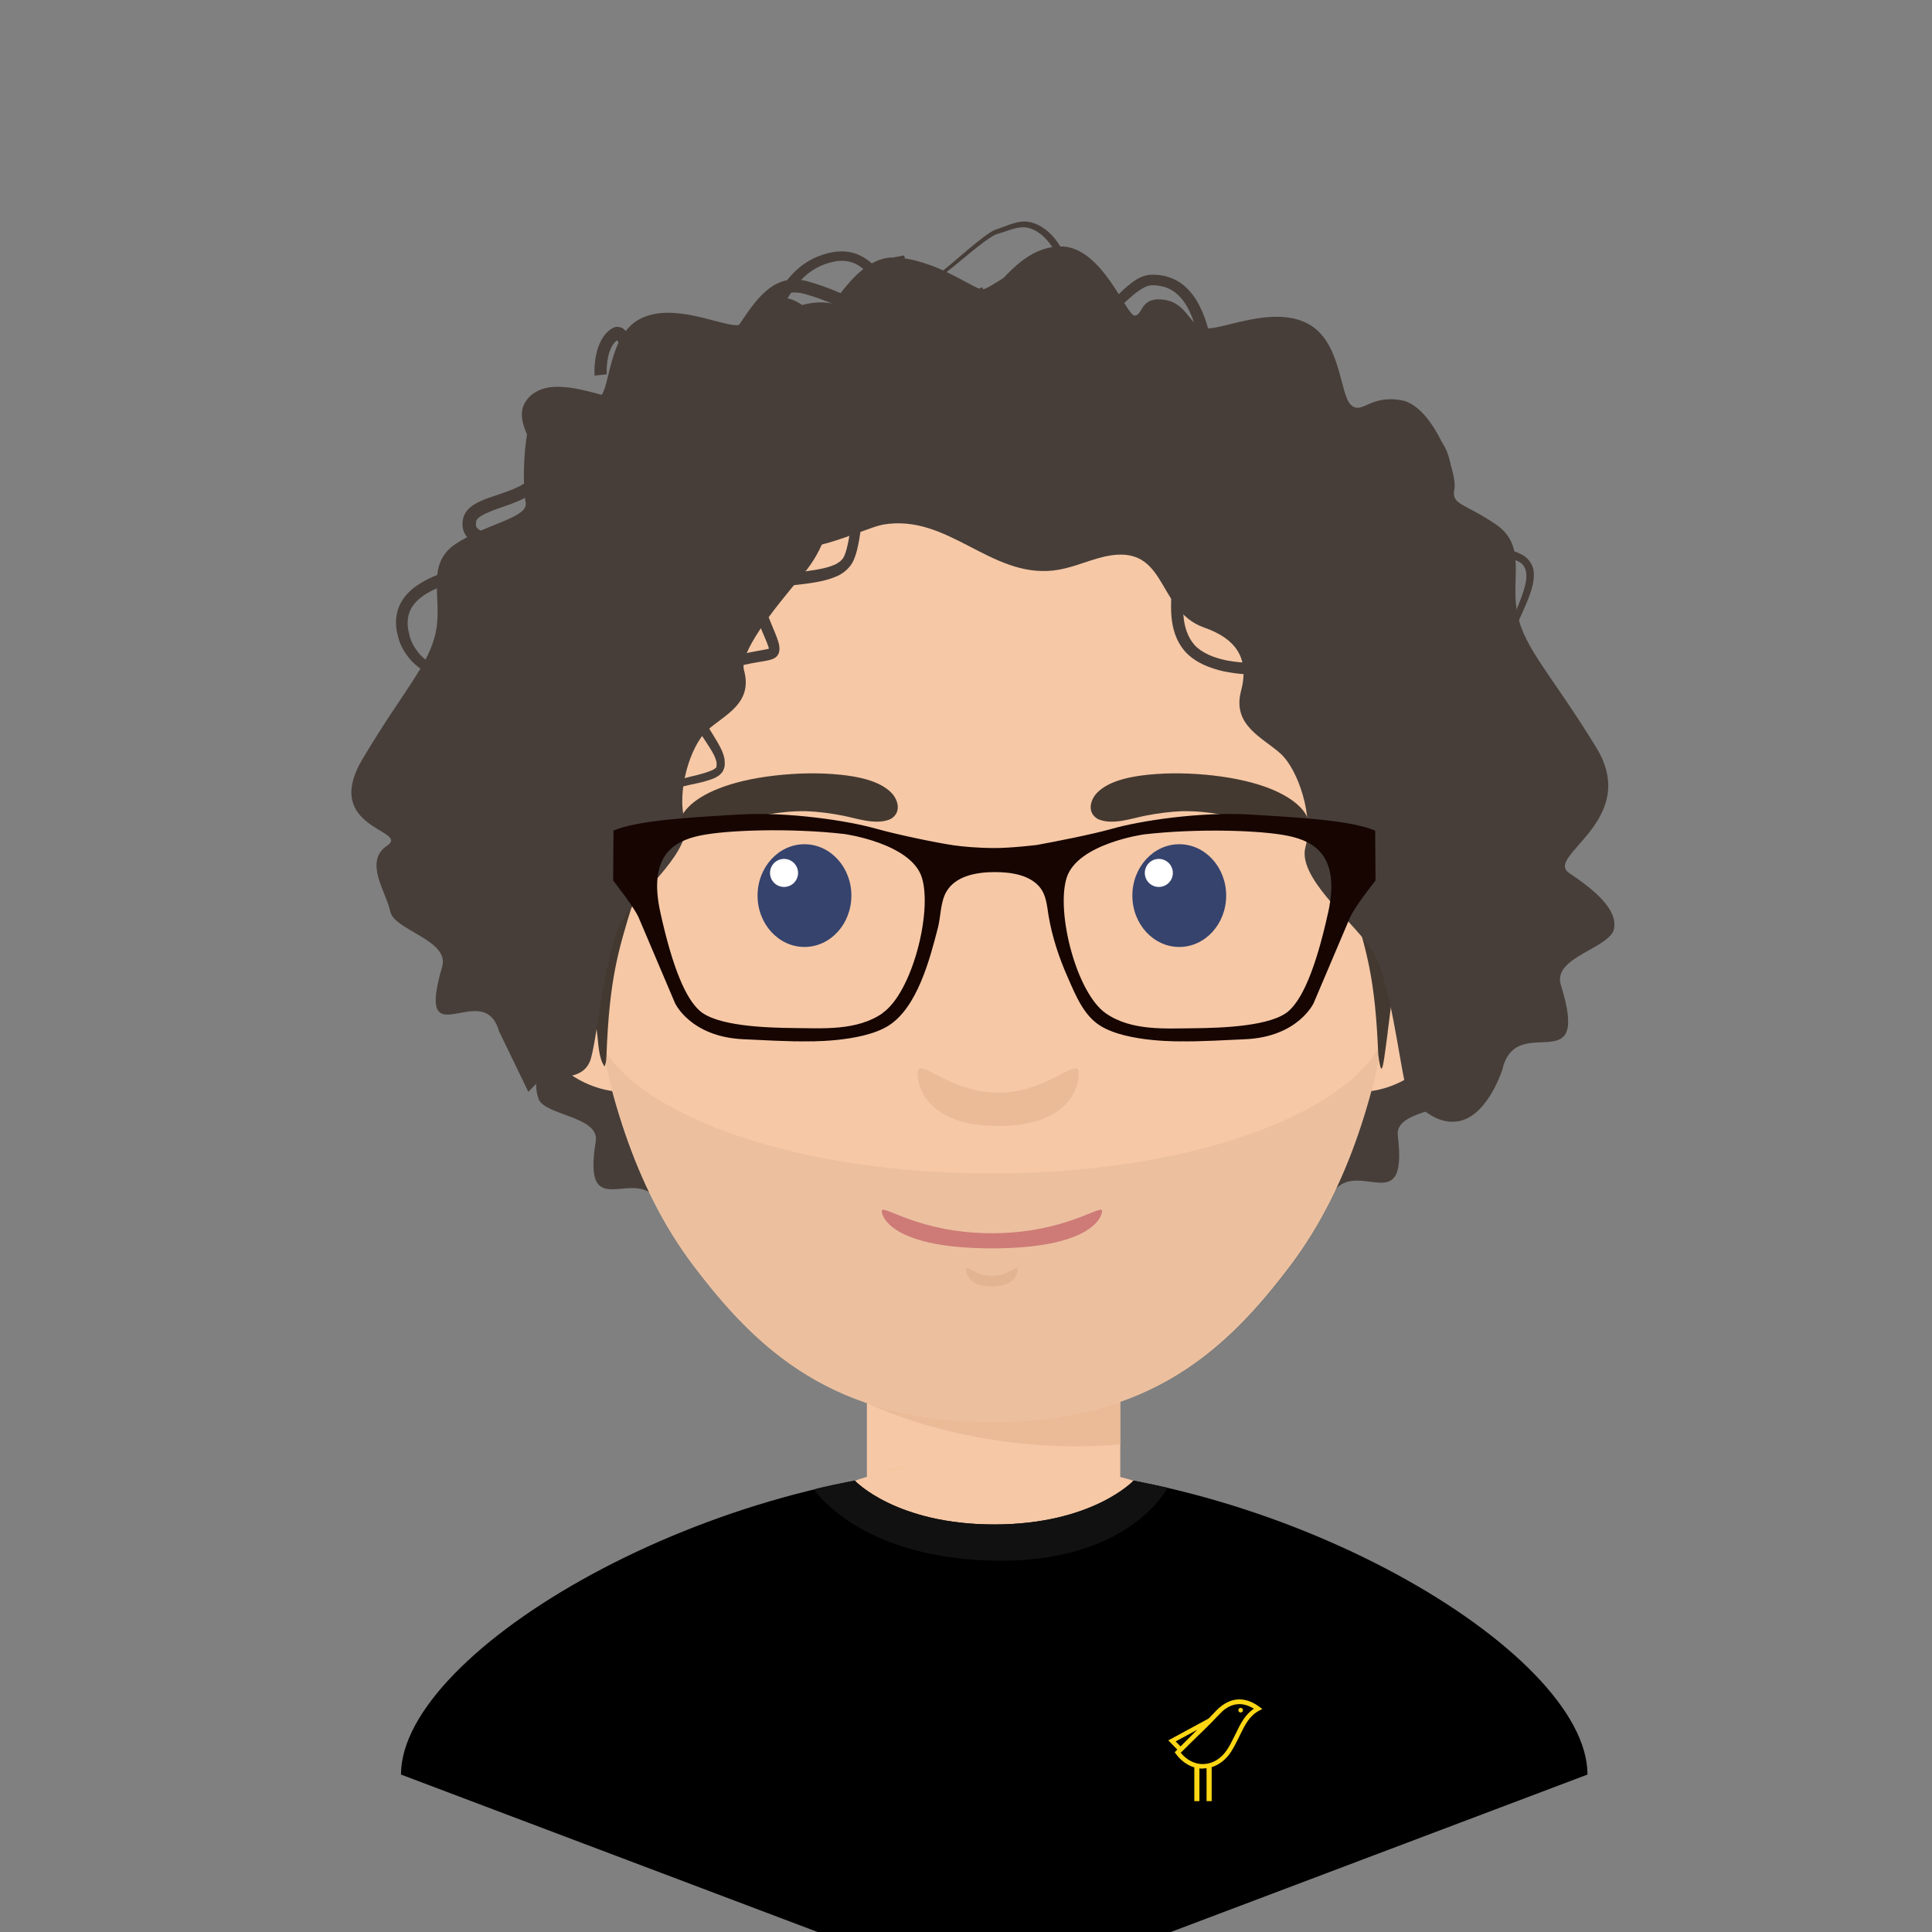 <?xml version="1.0" encoding="UTF-8"?>
<svg id="Layer_1" data-name="Layer 1" xmlns="http://www.w3.org/2000/svg" viewBox="0 0 208 208">
  <rect x="0" y="0" width="208" height="208" fill="#808080" stroke="none"/>
  <defs>
    <style>
      .cls-1 {
        fill: #111;
      }

      .cls-2 {
        stroke: #443930;
        stroke-miterlimit: 10;
        stroke-width: .22px;
      }

      .cls-2, .cls-3 {
        fill: #443930;
      }

      .cls-4 {
        fill: #35436d;
      }

      .cls-5 {
        fill: #ffd714;
      }

      .cls-6 {
        fill: #e8b895;
        opacity: .8;
      }

      .cls-7 {
        fill: #f6c594;
      }

      .cls-8 {
        fill: #fff;
      }

      .cls-9 {
        fill: #d6807c;
      }

      .cls-10 {
        fill: #f6c8a6;
      }

      .cls-11 {
        fill: #160500;
      }

      .cls-12 {
        opacity: .04;
      }

      .cls-13 {
        fill: #473e39;
      }
    </style>
  </defs>
  <g>
    <rect class="cls-10" x="93.33" y="147.14" width="27.28" height="27.76"/>
    <path class="cls-7" d="M93.45,159.01s3.87,4.36,13.24,4.36,13.24-4.36,13.24-4.36c0,0-13.73-4.54-26.47,0Z"/>
  </g>
  <path class="cls-6" d="M93.33,151.05s11.48,5.81,27.28,4.46v-7.32h-27.28v2.86Z"/>
  <path class="cls-3" d="M153,59.87c1.23.05,2.5.02,3.86.31.34.09.7.2,1.06.38.36.22.76.47.98,1.02.05.13.1.27.13.41v.33c.02.23,0,.43-.05.6-.06.38-.18.68-.28,1-.46,1.23-1.03,2.32-1.53,3.44-.5,1.1-.99,2.23-1.13,3.32-.03.55.04.95.31,1.3.34.43.84.81,1.32,1.2,2,1.51,4.36,2.74,6.25,4.79.92,1.03,1.74,2.31,1.85,3.82.07,1.49-.53,2.79-1.24,3.85-.72,1.07-1.57,1.99-2.39,2.88-.41.45-.83.89-1.16,1.34-.16.22-.33.47-.38.66-.08.19-.04.34.02.58.41.95,1.46,1.88,2.35,2.78.91.93,1.92,1.83,2.57,3.14.35.65.35,1.59-.03,2.2-.35.62-.84,1.07-1.34,1.45-1.01.75-2.1,1.33-3.16,1.93-1.06.58-2.08,1.23-2.97,2.01-.22.19-.41.41-.53.63-.11.22-.11.49-.07.81.04.31.08.65.07.98,0,.15-.05.39-.12.54-.1.13-.19.31-.31.4-.97.86-2.18,1.21-3.34,1.6-1.19.31-2.39.7-3.63.65,1.23-.02,2.41-.48,3.56-.85,1.12-.43,2.33-.86,3.15-1.67.12-.09.15-.22.24-.33.03-.13.07-.21.06-.37-.01-.31-.06-.61-.11-.93-.05-.31-.09-.71.07-1.06.15-.33.37-.58.6-.8.91-.87,1.93-1.57,2.98-2.21,1.04-.64,2.11-1.23,3.03-1.96.92-.72,1.67-1.7,1.09-2.7-.53-1.02-1.5-1.91-2.43-2.79-.47-.44-.95-.89-1.42-1.38-.46-.49-.94-1-1.26-1.74-.06-.2-.13-.41-.15-.63,0-.23,0-.48.08-.66.12-.41.31-.68.5-.96.38-.55.79-1,1.2-1.47.81-.92,1.62-1.8,2.26-2.78.64-.97,1.09-2.06,1.03-3.14-.08-1.06-.73-2.14-1.53-3.01-1.67-1.8-3.96-3-6.1-4.57-.53-.42-1.08-.83-1.56-1.41-.58-.68-.71-1.62-.65-2.33.18-1.43.71-2.59,1.21-3.74.52-1.14,1.1-2.23,1.52-3.33.2-.51.32-1.17.25-1.33-.02-.2-.55-.49-1.08-.6-1.12-.25-2.36-.26-3.62-.31-.32-.02-.64-.03-.98-.07-.16-.01-.36-.06-.54-.09"/>
  <path class="cls-13" d="M143.19,128.89c2.56-4.88,8.46,2.88,7.3-6.64-.33-2.71,5.61-2.54,6.34-4.29.73-1.74.29-4.03-1.86-6-2.15-1.97,8.11-3.61,5.06-11.12-3.04-7.48-5.2-10.26-5.26-13.61-.07-3.35,2.29-6.13-.43-8.65-2.71-2.52-4.07-2.53-3.44-3.95.63-1.43,2.38-9.98-.69-11.05-3.07-1.07-4.16.71-5.09-.43-.93-1.14.28-6.06-2.76-8.24-3.05-2.18-8.16-.91-9.98-1.23-1.82-.32-3.8-.13-6.15-.9-2.35-.78-1.49-1.3-2.32-1.4-3.69-.46-4.13-6.8-6.53-7.19-4.11-.68-9.66,4.72-10.62,4.65-.96-.08-4.35-4.58-8.13-4.29-3.78.3-3.11,4.25-3.86,4.52-.75.27-2.2-2.63-6.38-2.31-4.18.32-3.94,4.59-4.28,4.88-.09.08-.18,1.35-.26,3.14-.37,8.16,4.3,15.77,11.82,18.97,4.1,1.74,8.09,2.93,9.87,1.98,4.39-2.35,2.14,2.37,4.24,2.71,2.1.34,4.67-4.24,7.37-2.68,2.7,1.57,2.07,6.03,4.82,7.51,2.75,1.47,4.01,3.44,2.45,6.48-1.56,3.04,1.29,4.67,2.73,6.46,1.45,1.79,2.07,6.4.68,9.01-1.39,2.61,2.99,7.32,4.49,10.34,1.49,3.02.63,11.25.91,14.09,0,0-1.69,8.38,1.32,8.26s8.63-9.02,8.63-9.02Z"/>
  <path class="cls-13" d="M75.85,134.11c1.3-.43,4.79-.3,5.2-3.12.4-2.82-.1-11.08,1.52-14.04,1.62-2.95,6.2-7.47,4.93-10.13-1.27-2.67-.45-7.25,1.08-8.97,1.52-1.73,4.44-3.23,3.01-6.33-.73-1.59,1.95-5.9,4.85-10.15,3.55-5.2,2.29-12.28-2.84-15.93l-.18-.12c2.11-.25.07-5.06,4.35-2.52,4.29,2.54,3.97-5.12,3.97-5.12,0,0,32.11-2.15,31.78-2.46-.33-.31.09-4.56-4.07-5.06-4.16-.51-5.74,2.34-6.47,2.03-.74-.31.11-4.23-3.66-4.69-3.76-.46-7.35,3.89-8.31,3.93-.96.03-6.28-5.6-10.41-5.11-4.13.5-6,6.83-6.84,6.9-.84.07-2.35-1.94-4.73-1.26-2.38.67-2,2.96-3.83,3.2-1.84.24-6.89-1.26-10.03.79-3.14,2.05-2.15,7.02-3.12,8.12-.98,1.1-1.99-.73-5.1.21-3.11.93-1.73,9.56-1.17,11.01.57,1.45-.78,1.4-3.6,3.8-2.82,2.4-.59,5.27-.8,8.62-.21,3.34-2.49,6.02-5.85,13.37-3.37,7.36,6.81,9.45,4.58,11.33-2.24,1.88-2.78,4.14-2.12,5.91.65,1.77,6.59,1.87,6.15,4.56-1.57,9.46,4.66,1.96,7.01,6.95,0,0,1.81,5.26,4.71,4.31Z"/>
  <g>
    <ellipse class="cls-10" cx="67.45" cy="104.19" rx="11.73" ry="13.39"/>
    <ellipse class="cls-10" cx="146.12" cy="104.19" rx="11.73" ry="13.39"/>
  </g>
  <path class="cls-10" d="M151.19,79.78c0-13.18-19.15-37.42-44.41-37.42-31.8,0-44.41,17.7-44.41,37.42,0,12.88-.53,39.5,12.24,56.43,6.78,8.99,15.04,16.88,32.17,16.88s25.4-7.9,32.18-16.9c12.75-16.92,12.22-43.53,12.22-56.4Z"/>
  <path class="cls-6" d="M107.47,117.64c-5.42,0-8.68-4.05-8.68-2.09s1.57,5.68,8.68,5.68,8.68-3.72,8.68-5.68-3.26,2.09-8.68,2.09Z"/>
  <path class="cls-6" d="M106.79,137.37c-1.73,0-2.77-1.29-2.77-.67s.5,1.81,2.77,1.81,2.77-1.19,2.77-1.81-1.04.67-2.77.67Z"/>
  <path class="cls-9" d="M106.79,132.77c-7.91,0-11.86-3.22-11.86-2.4s1.47,4.03,11.86,4.03,11.86-3.21,11.86-4.03-3.95,2.4-11.86,2.4Z"/>
  <path class="cls-12" d="M106.77,126.33c-22.59,0-40.04-7.12-42.6-15.25l.19-.89c1.45,8.77,4.74,18.48,9.95,25.63,6.7,9.19,15.25,17.26,32.44,17.26s25.69-7.94,32.4-16.98c5.4-7.28,8.45-16.33,9.91-25.31h.19c-2.2,8.26-19.61,15.54-42.48,15.54Z"/>
  <path d="M107.04,157.93l4.09,58.8-67.96-25.68c0-13.4,33.64-33.12,63.87-33.12Z"/>
  <path d="M107.04,157.93l-4.09,58.8,67.96-25.68c0-13.4-33.64-33.12-63.87-33.12Z"/>
  <path class="cls-10" d="M93.9,159.08s3.84,4.77,13.14,4.77,13.14-4.77,13.14-4.77c0,0-13.63-4.96-26.28,0Z"/>
  <path class="cls-10" d="M92.03,159.41s4.41,4.72,15.01,4.72,15.01-4.72,15.01-4.72c0,0-15.6-4.89-30.02,0Z"/>
  <path class="cls-1" d="M92.03,159.41s4.4,4.71,15,4.71,15.01-4.72,15.01-4.72l3.66.77s-4.06,8.13-18.67,7.85c-14.61-.27-19.39-7.67-19.39-7.67l.6-.16.66-.15.89-.2.82-.16.68-.14.73-.14Z"/>
  <g>
    <rect class="cls-5" x="128.58" y="189.31" width=".55" height="4.6"/>
    <rect class="cls-5" x="129.9" y="189.31" width=".55" height="4.6"/>
    <g>
      <path d="M135.44,183.97c-1.25.66-1.74,1.88-2.31,3.04-.25.51-.51,1.02-.82,1.5-1.42,2.17-4.04,2.2-5.53.17,1.14-1.18,2.29-2.22,3.43-3.37.47-.47.94-1.07,1.48-1.46,1.2-.88,2.47-.83,3.75.13"/>
      <path class="cls-5" d="M127.11,188.69c.65.81,1.54,1.26,2.46,1.23.99-.03,1.91-.59,2.54-1.55.29-.44.53-.92.76-1.39l.04-.08c.06-.12.12-.24.18-.36.46-.95.94-1.93,1.9-2.58-1.09-.68-2.15-.66-3.15.08-.35.26-.69.62-1.01.97-.15.16-.3.32-.44.47-.5.51-1.01,1-1.51,1.47-.58.56-1.18,1.14-1.78,1.75M129.5,190.41c-1.11,0-2.17-.58-2.91-1.59l-.12-.17.14-.15c.65-.67,1.3-1.3,1.93-1.91.49-.47,1-.96,1.5-1.47.14-.14.28-.29.43-.46.34-.37.69-.74,1.08-1.03,1.27-.94,2.67-.89,4.04.13l.31.23-.34.18c-1.05.55-1.52,1.53-2.03,2.56-.06.12-.12.25-.18.37l-.04.08c-.24.48-.49.98-.79,1.44-.72,1.1-1.79,1.74-2.93,1.77-.03,0-.06,0-.08,0"/>
      <path class="cls-5" d="M133.82,184.12c0,.14-.11.25-.25.25s-.25-.11-.25-.25.11-.25.25-.25.25.11.25.25"/>
    </g>
    <polygon points="130.25 185.22 126.18 187.43 127.09 188.37 130.25 185.22"/>
    <path class="cls-5" d="M126.58,187.49l.52.53,1.79-1.79-2.31,1.25ZM127.09,188.71l-1.31-1.34,5.83-3.16-4.52,4.51Z"/>
  </g>
  <path class="cls-3" d="M149.4,111.1c1.99-15.04,3.14-31.96-2.14-49.15-1.49-4.86-3.05-5.87-8.84-3.95,0,0,1.9,8.88,2,9.41,1.13,6.38,1.69,12.49,1.25,18.96,0,0,2.32,5.77,3.89,10.88,1.57,5.11,2.5,8.11,2.82,16.21,0,0,.17,1.6.35,1.59s.36-1.55.68-3.96Z"/>
  <path class="cls-3" d="M75.26,58s-1.9,8.88-2,9.41c-1.13,6.38-1.69,12.49-1.25,18.96,0,0-2.32,5.77-3.89,10.88-1.57,5.11-2.5,8.11-2.82,16.21-.02.47-.02.95-.22,1.35-.66-.91-.66-2.63-.81-3.72-1.83-13.3-2.88-28.09.56-43.22.45-1.97.97-3.94,1.58-5.92,1.49-4.86,3.05-5.87,8.84-3.95Z"/>
  <path class="cls-3" d="M60.74,81.84c.04,5.13-.02,6.59.98,15.06,1,8.47,2.59-6.59,2.59-6.59l1.5-24.15-3.1-1.28s-2.05,7.3-1.97,16.96Z"/>
  <path class="cls-13" d="M98.84,33.82c1.61-1.86.24-3.07,2.35-4.45,1.06-.69,4.81-4.27,6.05-4.67,1.24-.37,2.42-1.12,3.81-.75,1.4.39,2.43,1.47,3.1,2.58.69,1.12,1.15,2.32,1.55,3.51.41,1.17.72,2.42,1.24,3.44.12.24.31.45.38.47.03,0,0,0,.05,0h.15c.1,0,.22-.08.33-.1.47-.2.93-.59,1.37-.99.89-.81,1.7-1.76,2.8-2.55.53-.38,1.26-.76,2.09-.74.71,0,1.46.13,2.15.43,1.41.6,2.34,1.82,2.92,3,.6,1.2.93,2.45,1.23,3.65l.23.88c.04.14.08.28.13.38.02.06.04.09.06.12,0,.02.01-.04-.19-.11-.03-.04-.13-.02-.1-.02.04-.02.07-.03.11-.04.12-.06.22-.1.35-.18.24-.14.5-.31.75-.48,1.02-.69,2.03-1.46,3.3-2.03.33-.13.68-.25,1.08-.32.42-.03.9-.07,1.39.24.12.08.24.16.35.25l.2.26c.15.18.24.35.31.52.18.34.26.65.37.98.36,1.26.54,2.48.8,3.67.25,1.18.52,2.38,1.05,3.34.3.46.6.75,1.01.86.53.14,1.16.16,1.77.18,2.5.03,5.14-.37,7.87.16,1.35.29,2.77.83,3.75,1.99.94,1.16,1.22,2.56,1.28,3.83.05,1.28-.09,2.53-.22,3.74-.06.6-.14,1.21-.14,1.77,0,.27.01.57.08.75.05.21.17.3.36.45.89.52,2.29.65,3.54.85,1.28.21,2.63.34,3.93,1.01.66.32,1.22,1.08,1.28,1.79.09.71-.05,1.36-.22,1.96-.37,1.21-.91,2.31-1.4,3.42-.51,1.1-.95,2.22-1.2,3.38-.06.29-.09.57-.05.82.04.25.2.46.42.69.22.23.44.48.64.74.1.12.19.34.23.51,0,.17.03.36-.02.51-.28,1.27-1.04,2.27-1.75,3.27-.77.95-1.51,1.98-2.54,2.68.98-.75,1.66-1.81,2.37-2.79.65-1.01,1.37-2.07,1.55-3.21.04-.14,0-.27,0-.4-.05-.12-.06-.21-.17-.33-.19-.24-.41-.46-.64-.69-.22-.22-.49-.52-.57-.89-.07-.36-.04-.69.01-1,.22-1.23.62-2.41,1.09-3.54.46-1.13.97-2.24,1.28-3.38.32-1.12.34-2.36-.72-2.82-1.03-.51-2.34-.65-3.61-.81-.64-.08-1.3-.15-1.96-.27-.66-.12-1.35-.25-2.05-.66-.17-.12-.35-.25-.49-.42-.13-.19-.29-.38-.33-.58-.15-.4-.15-.74-.17-1.07-.02-.66.05-1.28.09-1.89.11-1.22.24-2.41.18-3.58-.06-1.16-.34-2.3-1.03-3.13-.69-.81-1.85-1.29-3.02-1.52-2.41-.46-4.97-.08-7.62-.08-.68-.02-1.36-.03-2.1-.21-.87-.21-1.53-.89-1.9-1.49-.7-1.25-.96-2.51-1.24-3.73-.25-1.22-.44-2.45-.75-3.58-.14-.53-.43-1.14-.59-1.22-.14-.15-.73-.07-1.23.16-1.05.46-2.05,1.19-3.1,1.89-.27.18-.53.35-.83.52-.14.09-.33.17-.49.25l-.35.1c-.12.03-.39.03-.58-.02-.35-.14-.45-.33-.53-.44-.07-.11-.12-.22-.15-.31-.08-.18-.12-.34-.17-.51l-.24-.92c-.29-1.2-.6-2.36-1.11-3.42-.51-1.05-1.25-1.99-2.27-2.43-.5-.23-1.07-.33-1.64-.34-.48-.02-.94.2-1.43.52-.95.64-1.8,1.55-2.75,2.39-.49.42-.98.85-1.69,1.14-.4.1-.72.27-1.35.06-.52-.27-.68-.64-.86-.94-.58-1.24-.82-2.43-1.21-3.61-.36-1.17-.78-2.33-1.39-3.38-.6-1.04-1.47-1.96-2.61-2.32-1.13-.35-2.28.3-3.46.61-1.2.34-4.95,3.86-6.02,4.49-2.13,1.28-.84,2.39-2.56,4.16Z"/>
  <path class="cls-13" d="M83.18,35.78c-1.94.13-3.84.68-5.54,1.56-1.62.9-3.44,2.12-3.49,3.97-.05.46-.06,1.02-.34,1.54-.27.53-.71.89-1.15,1.17-.93.64-2.11.66-3.09.57-2.02-.21-3.89-.79-5.77-1.21-.94-.2-1.88-.41-2.79-.48-.91-.07-1.84-.07-2.52.26-.31.15-.66.42-.82.72-.21.28-.25.59-.2.97.09.75.57,1.6,1,2.5.4.89.91,1.94.69,3.19-.24,1.25-1.12,2.14-2.02,2.7-1.8,1.15-3.92,1.45-5.33,2.3-.33.21-.54.42-.55.63-.06.36-.02.57.14.71.16.19.63.37,1.12.7.52.32,1.01,1.04,1.05,1.69l.02.46c-.01.18-.05.46-.16.63-.2.39-.48.62-.73.79-.51.34-.99.52-1.47.7-.95.35-1.88.61-2.78.93-1.76.62-3.58,1.43-4.28,2.92-.33.73-.37,1.6-.14,2.44.14.88.6,1.63,1.16,2.3,1.21,1.31,3.03,2,4.83,2.74.9.38,1.86.76,2.66,1.54.18.21.35.45.5.69.08.28.22.55.22.83.04.58-.08,1.1-.25,1.59-.84,1.93-2.43,3.22-3.99,4.38-1.6,1.13-3.31,2.09-5.09,2.88,1.71-.93,3.34-2,4.85-3.19,1.47-1.21,2.93-2.6,3.55-4.31.28-.86.26-1.74-.38-2.29-.62-.57-1.52-.92-2.42-1.26-1.79-.67-3.78-1.3-5.31-2.82-.71-.78-1.32-1.74-1.53-2.79-.3-1.01-.28-2.19.18-3.25.48-1.05,1.33-1.82,2.22-2.36.89-.56,1.83-.94,2.77-1.28l2.75-.95c.43-.16.86-.35,1.16-.56.15-.1.25-.21.26-.26.02-.03,0-.01.02-.06v-.26c-.06-.33-.17-.48-.47-.69-.3-.22-.8-.35-1.33-.85-.27-.24-.47-.63-.55-.98-.07-.37-.06-.67,0-1,.12-.79.72-1.3,1.18-1.6,1-.61,1.95-.83,2.86-1.16.91-.31,1.78-.63,2.52-1.09.74-.44,1.31-1.09,1.43-1.77.16-.69-.16-1.54-.55-2.39-.38-.86-.92-1.73-1.08-2.91-.08-.58.04-1.29.41-1.8.34-.54.8-.88,1.35-1.16,1.09-.5,2.2-.44,3.2-.34,1.02.12,1.98.37,2.93.61,1.89.49,3.75,1.13,5.6,1.38.93.11,1.82.12,2.54-.34.38-.23.72-.5.91-.84.2-.33.23-.78.31-1.27.07-.5.22-1.03.49-1.49.26-.47.64-.83,1.01-1.17.77-.65,1.63-1.15,2.53-1.57,1.8-.82,3.76-1.24,5.71-1.21Z"/>
  <path class="cls-3" d="M53.03,95.69c-3.73-3.19-7.46-6.56-9.87-10.95-.58-1.1-1.07-2.28-1.27-3.57-.22-1.25,0-2.75.56-3.91.5-1.19,1.27-2.46,2.6-3.25,1.36-.75,2.81-.76,3.89-1.07.56-.14,1-.41,1.42-.73.39-.36.73-.8,1-1.31.57-1.01.8-2.06.52-3.1-.13-.53-.37-1.06-.58-1.68-.22-.61-.32-1.43-.03-2.16.28-.72.75-1.27,1.34-1.75.6-.48,1.34-.69,2.02-.84,1.37-.25,2.65-.21,3.91-.35,1.25-.12,2.48-.39,3.61-.93,1.13-.51,2.15-1.3,3.08-2.15.41-.43.94-.93.91-1.45-.04-.25-.34-.4-.64-.46-.3-.07-.63-.08-.95-.06.32-.05.65-.07.97-.04.31.03.7.14.82.51.09.73-.47,1.24-.85,1.73-.88.94-1.86,1.83-3.05,2.49-1.19.64-2.52.99-3.83,1.18-1.31.2-2.62.23-3.79.51-1.17.24-2.04.98-2.41,1.94-.36.88.36,1.86.74,3.16.19.65.23,1.37.12,2.06-.12.69-.38,1.35-.71,1.94-.31.6-.74,1.19-1.29,1.7-.57.48-1.28.87-1.98,1.05-1.41.36-2.64.37-3.58.91-.93.54-1.57,1.52-2.05,2.59-1.13,2.09-.52,4.45.46,6.58,1.01,2.14,2.45,4.1,4,5.97,1.51,1.91,3.27,3.62,4.91,5.45Z"/>
  <g>
    <path class="cls-13" d="M161.8,114.92c1.64-6,9.52,1.62,6.24-8.89-.93-2.99,5.34-3.95,5.73-6.05.39-2.11-2.15-4.19-4.84-6-2.69-1.81,7.75-5.64,2.92-13.51-4.82-7.86-7.69-10.57-8.48-14.34-.8-3.77,1.08-7.35-2.32-9.67-3.4-2.32-4.82-2.07-4.47-3.8.35-1.73-2.25-8.96-5.7-9.57-3.46-.61-4.22,1.6-5.44.5-1.22-1.11-1.02-6.89-4.69-8.77-3.67-1.88-8.78.54-10.76.54-1.99,0-1.97-2.65-4.61-3.08-2.64-.42-2.31,1.66-3.21,1.7-.9.04-3.52-7.47-7.98-7.45-4.47.03-6.99,5.01-8.02,5.11-1.03.1-5.57-4.33-9.48-3.27-3.91,1.06-2.35,5.39-3.08,5.84-.73.45-2.89-2.55-7.21-1.38-4.32,1.17-3.15,5.94-3.45,6.33-.08.11-.01-4.99.29-2.96,1.39,9.28-3.82,13.57.49,21.87,1.43,2.75,9.35-1.25,11.33-1.59,7-1.2,11.52,5.7,18.36,4.94,1.68-.19,3.24-.88,4.87-1.34,7.6-2.14,5.94,5.57,11.34,7.48,3.22,1.13,4.96,3.11,3.98,6.83-.98,3.73,2.36,5.02,4.27,6.76,1.91,1.74,3.56,6.82,2.67,10.03-.89,3.21,4.73,7.68,6.96,10.8,2.23,3.12,3.1,12.57,4.01,15.72,0,0,2.52,3.69,5.66,2.98,3.14-.72,4.64-5.75,4.64-5.75Z"/>
    <path class="cls-13" d="M56.88,117.55l-3.16-6.54c-1.67-5.85-9.09,3.23-6.12-6.92.85-2.89-5.18-3.92-5.59-5.97-.41-2.05-2.89-5.36-.34-7.07,2.55-1.71-7.13-1.79-2.63-9.35,4.49-7.54,7.19-10.12,7.9-13.77.7-3.64-1.15-7.15,2.07-9.34,3.22-2.19,7.95-2.83,7.58-4.51-.37-1.68-.52-11.37,2.79-11.91,3.3-.54,4.07,1.63,5.22.57,1.15-1.05.86-6.67,4.35-8.43,3.49-1.76,8.42.68,10.32.7,1.9.03,1.85-2.54,4.37-2.91,2.52-.37,3.77,2.07,4.63,2.13.86.06,3.69-6.61,7.96-6.51,4.28.1,8.48,3.32,9.47,3.43.99.11,5.26-4.11,9.03-3.01,3.76,1.09,2.34,5.27,3.04,5.72.71.45.2.3,4.36,1.51,4.16,1.21,3.12,5.81,3.4,6.2.29.39-30.18-5-30.18-5,0,0-.79,8.47-4.78,5.01-4-3.46-2.61,2.15-4.8,2.09l.16.16c4.69,4.81,4.95,12.79.58,17.94-3.57,4.21-6.92,8.53-6.41,10.39,1,3.63-2.18,4.83-3.98,6.49-1.8,1.66-3.3,6.56-2.4,9.69.91,3.13-4.41,7.37-6.49,10.36-2.08,2.99-2.77,12.14-3.59,15.18-.82,3.04-4.73,1.55-5.74,2.62"/>
  </g>
  <path class="cls-13" d="M106.34,32.13l-.49.29c-3.17,1.84-4.6.24-5.36-.62-.13-.14-.31-.34-.38-.38-.66-.03-1.87,1.51-2.71,2.67-1.24,1.71-2.93.89-5.27-.24-1.42-.69-3.19-1.55-5.45-2.19-2.59-.74-3.93,1.01-5.91,3.93-1.61,2.38-3.43,5.07-6.64,6.06-4.7,1.46-6.28-2.04-7.13-3.92-.18-.39-.41-.9-.57-1.1-1.06.79-1.16,2.91-1.11,3.67l-1.31.14c0-.08-.07-1.07.16-2.19.21-1.05.67-2.2,1.65-2.85.39-.26.74-.24.95-.17.64.19.98.93,1.4,1.87.87,1.93,1.96,4.34,5.61,3.21,2.75-.85,4.36-3.22,5.91-5.52,1.83-2.71,3.73-5.51,7.34-4.48,2.36.67,4.18,1.56,5.65,2.27,2.33,1.13,3.12,1.43,3.67.68,1.48-2.04,2.65-3.29,3.92-3.21.49.03.82.4,1.17.78.71.79,1.52,1.69,3.8.37l.49-.29"/>
  <path class="cls-13" d="M73.44,34.75c1.34.37,3.02.83,5.09,1.09,2.38.3,3.33-1.08,4.69-3.36,1.11-1.86,2.36-3.96,5.05-4.95,3.95-1.47,5.8.91,6.8,2.19.21.26.48.62.65.74.83-.66.64-2.2.49-2.75l1.14-.21c.01.06.2.76.15,1.59-.05.77-.3,1.65-1.08,2.2-.31.22-.62.24-.82.21-.59-.08-.99-.59-1.48-1.22-1.02-1.32-2.3-2.95-5.36-1.82-2.32.86-3.42,2.71-4.49,4.5-1.26,2.11-2.57,4.3-5.88,3.88-2.16-.27-3.89-.75-5.27-1.13-2.2-.61-2.94-.75-3.32-.16"/>
  <path class="cls-13" d="M63.67,98.56c-1.36-1.73,4.93-1.1,4.07-3.27-.43-1.09-.75-2.25-.89-3.5-.12-1.24-.13-2.58.42-3.91.58-1.33,1.71-2.25,2.79-2.81,1.1-.58,2.24-.93,3.35-1.22,1.1-.3,2.25-.5,3.24-.92.23-.1.45-.27.48-.34,0-.03,0,0,.01-.05v-.15c.03-.1,0-.22,0-.33-.09-.47-.36-.96-.64-1.42-.56-.93-1.26-1.8-1.77-2.94-.25-.55-.45-1.29-.3-2.1.12-.7.36-1.42.74-2.06.77-1.32,1.99-2.13,3.13-2.59,1.15-.48,2.31-.7,3.42-.9l.81-.15c.13-.03.26-.06.35-.09.06-.02.09-.03.11-.04.02,0-.04-.01-.13.18-.04.02-.04.12-.04.09,0-.04-.01-.07-.01-.11-.04-.12-.05-.22-.1-.35-.08-.25-.19-.51-.3-.77-.43-1.05-.95-2.1-1.23-3.39-.06-.33-.11-.69-.1-1.08.04-.41.09-.88.44-1.34.09-.11.18-.22.28-.32l.26-.17c.18-.13.35-.21.51-.26.33-.14.62-.2.92-.28,1.17-.25,2.27-.33,3.37-.48,1.08-.15,2.18-.31,3.12-.75.46-.25.76-.52.93-.92.21-.5.34-1.11.46-1.71.45-2.44.54-5.04,1.47-7.66.48-1.29,1.2-2.63,2.38-3.5,1.18-.82,2.46-.98,3.59-.93,1.14.06,2.21.29,3.25.52.52.11,1.04.24,1.53.28.24.02.5.03.67-.02.19-.03.29-.14.46-.31.61-.83.96-2.18,1.34-3.38.4-1.24.74-2.53,1.55-3.75.39-.62,1.15-1.1,1.79-1.1.64-.03,1.18.16,1.69.38,1,.46,1.88,1.08,2.77,1.65.88.59,1.8,1.11,2.77,1.45.24.08.49.14.72.12.22-.02.44-.16.68-.35.24-.19.49-.39.76-.56.12-.09.33-.15.49-.18.15.02.32,0,.45.06,1.07.37,1.82,1.2,2.58,1.97.71.83,1.48,1.64,1.93,2.7-.49-1.02-1.31-1.77-2.06-2.54-.78-.72-1.59-1.5-2.56-1.78-.12-.05-.24-.01-.36-.03-.12.04-.19.04-.32.14-.25.17-.47.36-.71.57-.23.2-.54.44-.88.48-.33.04-.61-.02-.88-.09-1.05-.31-2.01-.81-2.93-1.36-.92-.54-1.81-1.13-2.75-1.53-.93-.4-2.02-.52-2.6.47-.62.96-.97,2.23-1.33,3.46-.18.62-.35,1.25-.57,1.89-.22.63-.45,1.29-.92,1.94-.14.15-.28.32-.45.45-.19.12-.39.25-.56.27-.38.11-.67.09-.97.07-.59-.04-1.11-.15-1.65-.25-1.05-.21-2.08-.43-3.12-.47-1.03-.04-2.08.14-2.93.74-.83.61-1.45,1.7-1.85,2.82-.81,2.31-.9,4.84-1.35,7.43-.13.66-.25,1.32-.54,2.03-.33.83-1.04,1.42-1.64,1.73-1.22.58-2.37.73-3.49.9-1.12.15-2.23.22-3.28.43-.49.09-1.07.33-1.17.47-.15.12-.18.71-.07,1.21.22,1.06.7,2.1,1.14,3.18.11.27.22.55.32.86.05.14.09.33.13.5l.03.35c.01.12-.04.38-.11.56-.18.33-.36.41-.48.48-.11.06-.21.1-.29.12-.18.06-.32.09-.47.12l-.85.15c-1.1.18-2.18.39-3.2.8-1.01.41-1.96,1.06-2.52,2.02-.28.47-.47,1.01-.57,1.57-.1.47.02.94.22,1.44.41.98,1.07,1.88,1.64,2.88.28.51.58,1.03.71,1.74.02.4.12.72-.18,1.32-.33.48-.67.61-.97.76-1.19.47-2.28.6-3.38.88-1.09.26-2.18.56-3.21,1.07-1.01.5-1.97,1.27-2.48,2.36-.5,1.08-.56,2.37-.49,3.55.09,1.19.36,2.35.74,3.45.77,2.18-5.62,1.62-4.36,3.45Z"/>
  <path class="cls-13" d="M153.29,81.02c-1.09.67-2.17,1.42-3.54,1.96-.35.13-.74.23-1.17.29-.46.02-.98.04-1.53-.28-.13-.08-.27-.17-.39-.26l-.23-.27c-.17-.19-.27-.36-.35-.53-.2-.35-.3-.67-.43-.99-.43-1.28-.66-2.51-.98-3.73-.31-1.2-.64-2.42-1.24-3.4-.34-.47-.67-.77-1.13-.9-.58-.16-1.27-.2-1.94-.24-2.73-.1-5.6.23-8.6-.39-1.48-.33-3.05-.92-4.15-2.11-1.06-1.2-1.4-2.62-1.5-3.9-.09-1.3.02-2.55.13-3.76.05-.6.12-1.21.1-1.78,0-.28-.03-.57-.11-.76-.06-.21-.19-.31-.4-.47-.99-.55-2.51-.72-3.88-.96-1.41-.25-2.88-.42-4.32-1.13-.73-.34-1.37-1.12-1.45-1.84-.12-.72.01-1.37.19-1.97.37-1.21.93-2.31,1.44-3.41.53-1.09.97-2.22,1.22-3.38.06-.29.09-.58.03-.83-.05-.25-.24-.47-.48-.71-.24-.24-.5-.49-.72-.77-.11-.12-.21-.35-.26-.52,0-.17-.04-.36,0-.51.27-1.27,1.07-2.26,1.81-3.25.82-.94,1.59-1.95,2.7-2.63-1.05.73-1.76,1.78-2.5,2.75-.68,1-1.43,2.05-1.61,3.19-.04.14.02.27.01.41.06.12.08.21.19.34.22.25.46.47.72.71.25.23.55.54.65.92.09.36.06.7.02,1.01-.2,1.24-.61,2.41-1.09,3.54-.47,1.13-.99,2.23-1.3,3.37-.31,1.12-.3,2.37.86,2.86,1.14.54,2.57.72,3.96.92.7.1,1.42.19,2.14.33.72.14,1.48.29,2.26.72.19.13.39.26.55.43.15.19.33.39.37.59.17.41.18.75.21,1.08.04.67-.02,1.29-.05,1.9-.09,1.23-.19,2.43-.09,3.61.09,1.17.44,2.33,1.21,3.19.78.84,2.06,1.35,3.34,1.62,2.65.53,5.42.22,8.32.29.74.04,1.48.07,2.29.27.95.23,1.7.94,2.11,1.56.8,1.29,1.12,2.56,1.45,3.8.31,1.24.54,2.49.92,3.63.17.54.5,1.16.68,1.25.15.15.8.09,1.34-.12,1.13-.43,2.2-1.14,3.33-1.82.29-.17.57-.34.9-.51.15-.08.35-.16.53-.24"/>
  <g>
    <g>
      <g>
        <ellipse class="cls-4" cx="86.61" cy="96.42" rx="5.05" ry="5.53"/>
        <circle class="cls-8" cx="84.41" cy="93.98" r="1.51"/>
      </g>
      <g>
        <ellipse class="cls-4" cx="126.96" cy="96.42" rx="5.05" ry="5.53"/>
        <circle class="cls-8" cx="124.76" cy="93.98" r="1.51"/>
      </g>
    </g>
    <g>
      <path class="cls-2" d="M130.6,83.6c-2.3-.26-4.71-.32-7.02-.08-1.83.19-4.12.63-5.36,1.88-.69.69-1.07,1.92-.11,2.59.09.07.2.12.31.16,1.47.54,3.37-.14,4.82-.43,1.34-.27,2.69-.44,4.05-.5,2.8-.03,5.48.5,8.06,1.41,1.38.48,3.12,1.41,4.68,1.08,1.91-.41.79-4.94-9.43-6.11Z"/>
      <path class="cls-2" d="M83.48,83.6c2.3-.26,4.71-.32,7.02-.08,1.83.19,4.12.63,5.36,1.88.69.69,1.07,1.92.11,2.59-.09.07-.2.12-.31.16-1.47.54-3.37-.14-4.82-.43-1.34-.27-2.69-.44-4.05-.5-2.8-.03-5.48.5-8.06,1.41-1.38.48-3.12,1.41-4.68,1.08-1.91-.41-.79-4.94,9.43-6.11Z"/>
    </g>
  </g>
  <path class="cls-11" d="M148.03,89.42c-2.64-1.12-8.34-1.42-13.56-1.73-5.23-.31-11.72.67-14.76,1.54-2.24.63-6.17,1.39-8.08,1.74,0,0-2.81.34-4.55.33-1.7,0-3.35-.14-4.45-.3-1.83-.27-5.94-1.12-8.27-1.77-3.03-.87-9.52-1.85-14.75-1.54-5.23.31-10.92.61-13.56,1.73l-.04,5.38s2.26,2.83,2.76,4.01l3.9,9.18s1.63,3.6,7.27,3.89c5.7.3,6.74.23,6.74.23,0,0,5.95.17,8.92-1.65,3.17-1.95,4.52-7.27,5.38-10.59.31-1.21.26-2.7.88-3.82.99-1.78,3.34-2.16,5.23-2.16,1.67,0,3.69.26,4.82,1.59.75.88.8,2.04.98,3.11.39,2.3,1.13,4.53,2.08,6.67.82,1.85,1.69,4.08,3.53,5.2,2.96,1.82,8.92,1.65,8.92,1.65,0,0,1.03.07,6.74-.23,5.63-.29,7.27-3.89,7.27-3.89l3.9-9.18c.5-1.19,2.76-4.01,2.76-4.01l-.04-5.38ZM95.02,109.08c-2.77,1.92-6.45,1.62-9.51,1.6-3.06-.03-8.36-.21-10.2-1.88-1.45-1.3-2.86-4.43-4.21-10.54-1.35-6.11,1.4-7.71,4.3-8.31,2.9-.6,9.77-.82,15.51-.16,0,0,7.18.99,8.34,4.69,1.15,3.71-1.06,12.38-4.23,14.58ZM142.98,98.28c-1.35,6.1-2.77,9.23-4.21,10.54-1.84,1.66-7.14,1.85-10.2,1.88-3.06.02-6.74.32-9.51-1.6-3.17-2.2-5.38-10.87-4.23-14.58,1.15-3.7,8.34-4.69,8.34-4.69,5.73-.66,12.61-.45,15.51.16,2.9.6,5.64,2.2,4.3,8.31Z"/>
</svg>
